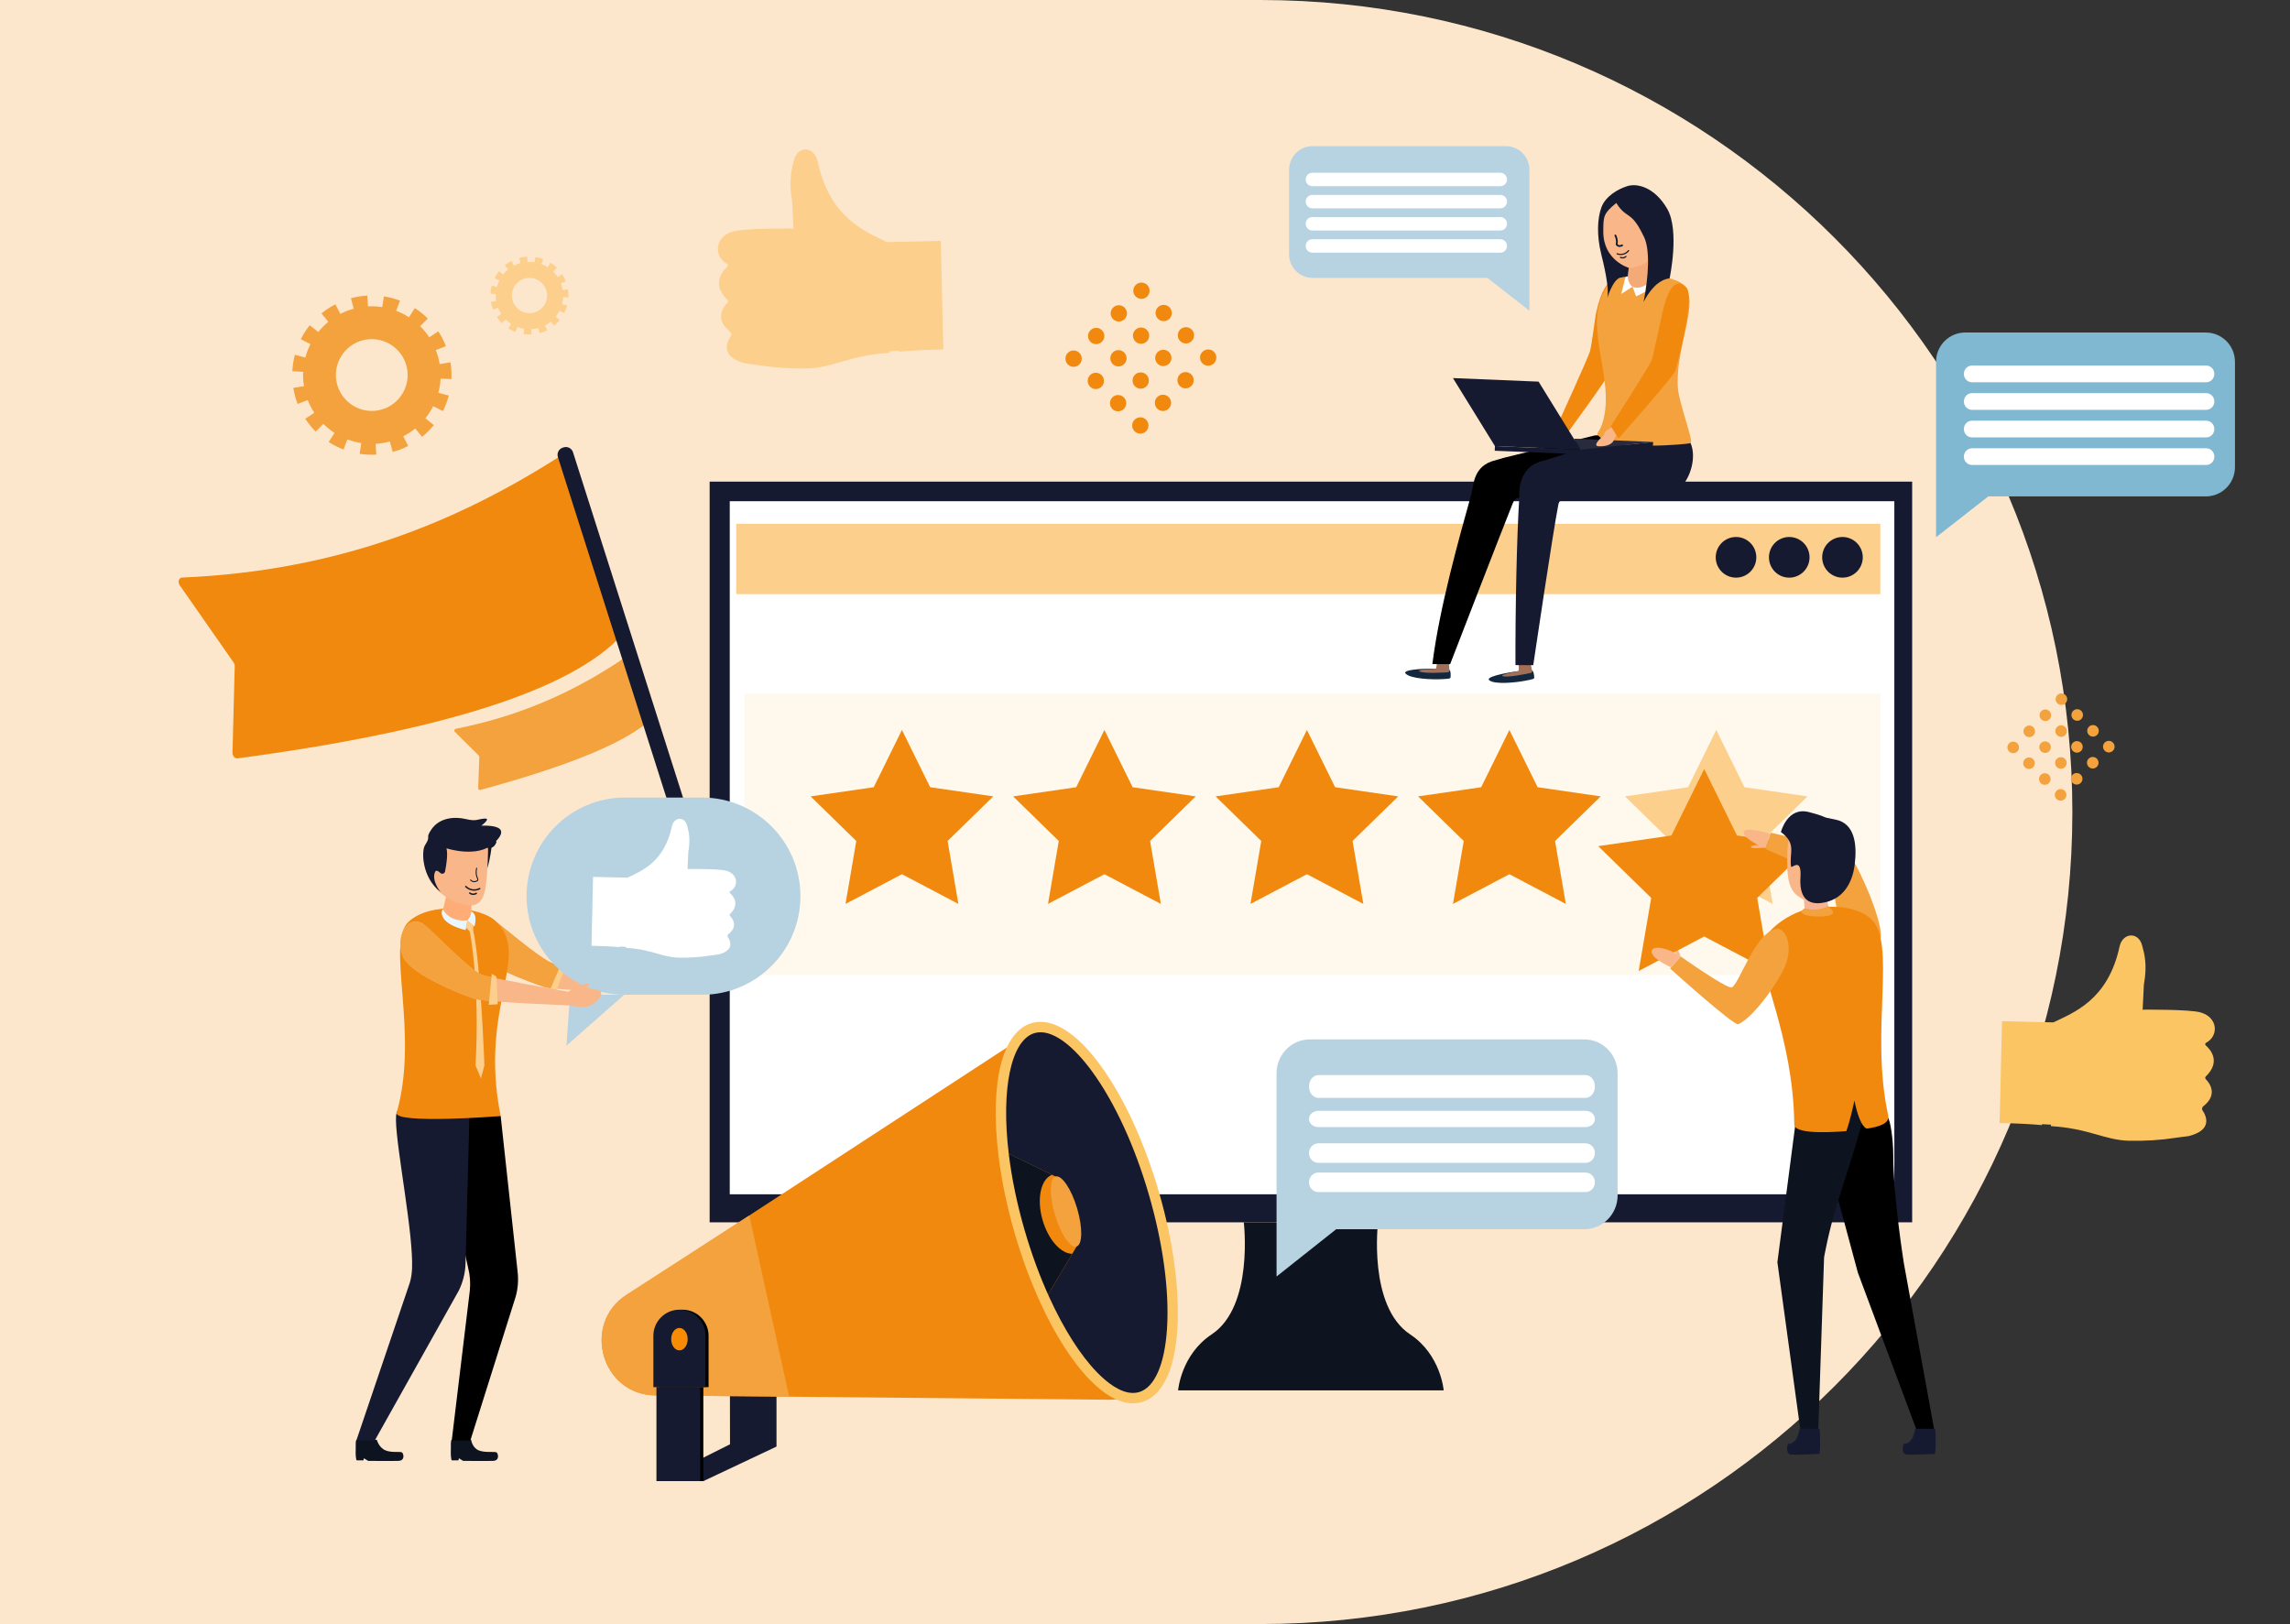 <svg width="705" height="500" viewBox="0 0 705 500" fill="none" xmlns="http://www.w3.org/2000/svg">
<rect x="0" y="0" width="705" height="500" fill="#333333" stroke="none"/>
<path d="M638 250C638 111.929 526.071 0 388 0H0V500H388C526.071 500 638 388.071 638 250V250Z" fill="#FDE7CC"/>
<g clip-path="url(#clip0_1453_430)">
<path d="M72.264 205.105L71.574 231.725C71.547 232.715 72.319 233.592 73.112 233.483C136.028 225.083 175.371 212.546 191.135 195.872C191.483 195.508 191.581 194.893 191.396 194.31L174.496 141.277C174.197 140.347 173.311 139.868 172.659 140.287C140.636 160.853 103.809 175.78 56.016 177.816C55.044 177.859 54.658 179.22 55.342 180.2L71.916 203.962C72.145 204.294 72.27 204.702 72.259 205.099L72.264 205.105Z" fill="#F1890F"/>
<path d="M147.564 233.026L147.211 242.677C147.2 243.037 147.543 243.298 147.901 243.2C176.153 235.519 193.83 228.088 200.933 220.913C201.09 220.756 201.134 220.527 201.052 220.331L193.548 202.448C193.417 202.133 193.021 202.029 192.727 202.225C178.321 212.013 161.769 220.119 140.315 224.381C139.881 224.468 139.707 224.991 140.011 225.29L147.412 232.634C147.516 232.737 147.57 232.873 147.564 233.02V233.026Z" fill="#F3A23D"/>
<path d="M173.505 137.737L173.251 137.818C172.036 138.206 171.366 139.508 171.753 140.725L229.688 322.578C230.075 323.795 231.375 324.467 232.59 324.078L232.844 323.997C234.059 323.609 234.729 322.307 234.342 321.09L176.407 139.237C176.02 138.02 174.72 137.348 173.505 137.737Z" fill="#161A30"/>
<path d="M588.678 148.284H218.469V376.32H588.678V148.284Z" fill="#161A30"/>
<path d="M583.189 154.31H224.664V367.687H583.189V154.31Z" fill="white"/>
<path d="M578.88 213.554H229.19V300.201H578.88V213.554Z" fill="#FFF9ED"/>
<path d="M528.37 224.724L537.059 242.362L556.481 245.187L542.428 258.916L545.743 278.296L528.37 269.145L510.997 278.296L514.312 258.916L500.254 245.187L519.681 242.362L528.37 224.724Z" fill="#FDCF8C"/>
<path d="M277.673 224.724L286.362 242.362L305.789 245.187L291.731 258.916L295.051 278.296L277.673 269.145L260.3 278.296L263.615 258.916L249.562 245.187L268.984 242.362L277.673 224.724Z" fill="#F1890F"/>
<path d="M340.008 224.724L348.697 242.362L368.124 245.187L354.066 258.916L357.386 278.296L340.008 269.145L322.635 278.296L325.955 258.916L311.897 245.187L331.324 242.362L340.008 224.724Z" fill="#F1890F"/>
<path d="M402.348 224.724L411.032 242.362L430.459 245.187L416.401 258.916L419.721 278.296L402.348 269.145L384.97 278.296L388.29 258.916L374.232 245.187L393.659 242.362L402.348 224.724Z" fill="#F1890F"/>
<path d="M464.682 224.724L473.372 242.362L492.793 245.187L478.74 258.916L482.055 278.296L464.682 269.145L447.31 278.296L450.624 258.916L436.566 245.187L455.993 242.362L464.682 224.724Z" fill="#F1890F"/>
<path d="M434.127 410.817C421.096 402.194 424.242 376.32 424.242 376.32H382.91C382.91 376.32 386.057 402.189 373.026 410.817C363.576 417.072 362.69 428.063 362.69 428.063H444.457C444.457 428.063 443.577 417.072 434.121 410.817H434.127Z" fill="#0D141F"/>
<path d="M578.88 161.261H226.658V182.922H578.88V161.261Z" fill="#FDCF8C"/>
<path d="M567.224 177.843C570.675 177.843 573.473 175.04 573.473 171.583C573.473 168.125 570.675 165.322 567.224 165.322C563.772 165.322 560.975 168.125 560.975 171.583C560.975 175.04 563.772 177.843 567.224 177.843Z" fill="#161A30"/>
<path d="M550.84 177.843C554.291 177.843 557.089 175.04 557.089 171.583C557.089 168.125 554.291 165.322 550.84 165.322C547.389 165.322 544.591 168.125 544.591 171.583C544.591 175.04 547.389 177.843 550.84 177.843Z" fill="#161A30"/>
<path d="M534.451 177.843C537.902 177.843 540.7 175.04 540.7 171.583C540.7 168.125 537.902 165.322 534.451 165.322C531 165.322 528.202 168.125 528.202 171.583C528.202 175.04 531 177.843 534.451 177.843Z" fill="#161A30"/>
<path d="M515.926 293.527C515.926 293.527 514.731 290.381 515.068 289.874C515.405 289.368 517.431 294.442 517.431 294.442L515.926 293.527Z" fill="#F8B689"/>
<path d="M524.659 236.749L534.744 257.223L557.301 260.505L540.977 276.439L544.83 298.944L524.659 288.317L504.487 298.944L508.34 276.439L492.021 260.505L514.573 257.223L524.659 236.749Z" fill="#F1890F"/>
<path d="M595.628 439.908L589.58 439.859C589.58 439.859 589.314 442.973 587.575 444.056C585.836 445.134 586.493 443.953 586.091 444.546C585.689 445.14 585.314 447.731 587.053 447.84C588.792 447.949 595.4 447.622 595.612 447.622C595.824 447.622 595.965 445.407 595.905 444.105C595.845 442.804 596.036 439.908 595.628 439.908Z" fill="#161A30"/>
<path d="M560.04 439.908L553.992 439.859C553.992 439.859 553.726 442.973 551.987 444.056C550.248 445.134 550.905 443.953 550.503 444.546C550.101 445.14 549.726 447.731 551.465 447.84C553.204 447.949 559.812 447.622 560.024 447.622C560.236 447.622 560.377 445.407 560.317 444.105C560.258 442.804 560.448 439.908 560.04 439.908Z" fill="#161A30"/>
<path d="M571.235 295.198C573.365 296.216 578.56 295.416 579.038 288.279C579.38 283.162 572.452 267.054 569.083 262.716C568.208 261.583 545.124 256.368 545.124 256.368L543.461 261.366C543.461 261.366 562.589 269.542 563.475 270.761C565.078 272.95 566.137 292.754 571.235 295.198Z" fill="#F3A23D"/>
<path d="M571.963 391.808L589.906 439.903H595.422L586.135 388.999C586.135 388.999 582.842 368.492 582.853 355.384C582.853 350.925 581.956 344.725 581.141 343.974C577.256 340.386 566.578 336.434 557.274 337.294L571.963 391.808Z" fill="black"/>
<path d="M547.188 388.601L554.215 439.903L559.785 439.914L561.562 387.11C561.562 387.11 562.882 379.467 565.463 371.051C568.523 361.089 574.951 342.559 574.071 339.445C572.631 334.355 562.181 345.264 552.835 345.264L547.188 388.601Z" fill="#0D141F"/>
<path d="M552.389 346.168C552.438 349.761 567.338 348.264 568.409 348.253C569.631 344.943 570.903 338.84 570.903 338.84C572.636 347.354 574.734 347.458 574.761 347.458C578.424 346.946 581.858 345.906 581.298 343.375C575.56 317.289 584.173 290.038 575.859 282.765C573.212 280.446 568.028 278.29 558.453 279.52C550.487 280.544 543.048 287.103 542.455 290.87C541.108 299.504 552.03 318.546 552.389 346.162V346.168Z" fill="#F1890F"/>
<path d="M547.167 285.96C549.52 285.77 552.275 290.958 549.509 297.555C547.526 302.286 540.124 312.972 535.168 315.345C533.881 315.961 514.155 298.181 514.155 298.181L517.421 294.469C517.421 294.469 531.826 304.665 533.169 303.974C535.581 302.738 540.548 286.499 547.167 285.96Z" fill="#F3A23D"/>
<path d="M555.095 273.984L555.693 280.93C555.693 280.93 558.899 282.487 563.241 280.854L562.018 274.888L555.095 273.99V273.984Z" fill="#F7B495"/>
<path d="M550.21 265.427C550.21 272.808 551.514 276.663 558.758 277.876C565.496 279.009 569.599 270.947 568.382 263.69C567.17 256.434 564.154 250.887 557.416 252.019C550.677 253.151 550.205 258.067 550.205 265.427H550.21Z" fill="#F8B689"/>
<path d="M548.27 256.156C548.27 256.156 550.237 248.29 556.883 250.015C563.529 251.747 559.769 251.355 564.974 252.313C571.104 253.445 571.745 260.114 570.985 266.221C570.229 272.28 567.067 277.196 560.768 277.996C556.356 278.557 553.905 276.183 554.291 270.119C554.709 263.625 551.53 267.544 551.406 266.804C550.721 262.694 553.286 259.852 548.27 256.156Z" fill="#161A30"/>
<path d="M562.85 278.949C562.85 278.949 559.818 280.827 555.579 279.624L554.492 280.489C554.492 280.489 554.264 282.291 560.345 282.166C566.426 282.041 563.703 279.858 563.703 279.858L562.85 278.954V278.949Z" fill="#F3A23D"/>
<path d="M514.47 297.817C514.47 297.817 508.308 295.122 508.476 292.923C508.645 290.723 513.715 291.905 517.431 294.447L514.47 297.817Z" fill="#F8B689"/>
<path d="M544.993 256.744C544.993 256.744 537.532 254.338 536.858 256.031C536.184 257.724 542.368 261.055 543.58 260.995L544.993 256.744Z" fill="#F8B689"/>
<path d="M542.771 260.092C542.771 260.092 538.885 260.092 539.054 260.767C539.222 261.442 543.444 260.936 543.444 260.936L542.771 260.092Z" fill="#F8B689"/>
<path d="M109.836 443.273H116.003C116.003 443.273 116.639 445.695 118.682 446.533C120.725 447.372 123.334 446.746 123.807 447.203C124.279 447.666 124.72 449.68 122.676 449.761C120.633 449.843 113.341 449.761 113.341 449.761L112.025 448.961L111.879 449.593H109.83C109.58 449.593 109.433 447.54 109.504 446.533C109.575 445.521 109.352 443.267 109.83 443.267L109.836 443.273Z" fill="#0D141F"/>
<path d="M139.115 443.273H145.043C145.043 443.273 145.353 445.695 147.375 446.533C149.396 447.372 152.461 446.746 152.934 447.203C153.401 447.666 153.836 449.68 151.814 449.761C149.793 449.843 142.582 449.761 142.582 449.761L141.283 448.961L141.136 449.593H139.115C138.865 449.593 138.723 447.54 138.794 446.533C138.865 445.521 138.642 443.267 139.115 443.267V443.273Z" fill="#0D141F"/>
<path d="M158.748 399.228L144.809 443.469L139.071 443.479L144.63 397.415C144.885 395.041 144.712 392.641 144.119 390.327L134.425 346.434C135.196 341.034 144.5 343.549 154.129 343.549L159.335 391.383C159.661 394.007 159.465 396.674 158.753 399.222L158.748 399.228Z" fill="black"/>
<path d="M115.395 443.474H109.71L126.159 394.932C127.029 392.058 126.937 389.059 126.779 386.059C126.062 372.406 120.785 346.478 122.117 342.569C123.877 337.403 134.914 343.059 144.505 343.947L143.315 389.053C143.228 391.944 142.516 394.78 141.228 397.371L115.389 443.469L115.395 443.474Z" fill="#161A30"/>
<path d="M151.091 282.536C146.51 279.602 141.826 284.491 144.098 290.675C146.271 296.581 164.416 302.787 167.372 303.827C170.616 304.964 196.754 305.781 196.754 305.781L195.504 301.061C195.504 301.061 173.181 297.632 170.198 296.586C166.176 295.182 153.422 284.028 151.091 282.531V282.536Z" fill="#F8B689"/>
<path d="M169.926 304.322C168.719 304.153 167.823 303.984 167.372 303.827C164.416 302.787 146.271 296.586 144.097 290.675C141.821 284.485 146.505 279.597 151.091 282.536C153.428 284.033 166.176 295.187 170.197 296.592C170.654 296.75 171.572 296.967 172.79 297.218L169.92 304.322H169.926Z" fill="#F3A23D"/>
<path d="M172.79 296.673L169.1 305.313L170.948 305.873L174.404 296.891L172.79 296.673Z" fill="#FDCF8C"/>
<path d="M125.763 283.81C118.666 290.495 129.148 317.958 122.122 342.569C121.1 346.146 154.156 343.691 154.129 343.549C147.244 309.444 164.176 293.816 152.238 283.298C147.668 279.275 132.441 277.523 125.768 283.81H125.763Z" fill="#F1890F"/>
<path d="M143.897 283.385L143.505 285.645L145.549 287.735L145.728 284.942L143.897 283.385Z" fill="#FDCF8C"/>
<path d="M144.619 286.782C144.619 286.782 147.814 302.389 146.396 328.024L148.059 332.02L149.129 328.024C149.129 328.024 147.994 296.298 145.641 286.336L144.619 286.777V286.782Z" fill="#FDCF8C"/>
<path d="M145.261 267.501L145.119 281.175C145.125 281.399 145.147 281.856 145.06 282.057C144.902 282.406 144.679 282.776 144.299 283.113C143.044 284.207 140.435 285.345 136.697 281.279C136.365 280.919 136.262 280.408 136.414 279.945L139.153 268.279L145.266 267.506L145.261 267.501Z" fill="#FDAD75"/>
<path d="M145.059 282.057C145.059 282.057 143.967 283.886 142.261 284.371C140.554 284.85 136.615 282.204 136.332 280.435C136.05 278.666 145.059 282.057 145.059 282.057Z" fill="#FDAD75"/>
<path d="M145.097 280.625C145.097 280.625 147.173 281.121 146.076 285.236L143.896 283.385C143.896 283.385 145.054 282.057 145.092 280.62L145.097 280.625Z" fill="#EBF7FE"/>
<path d="M143.897 283.385L143.342 286.341C143.342 286.341 136.066 284.893 135.979 280.968C135.974 280.604 136.213 279.76 136.387 280.059C138.702 284.137 143.897 283.385 143.897 283.385Z" fill="#EBF7FE"/>
<path d="M150.244 264.79C149.592 272.008 150.14 279.286 144.098 278.742C138.055 278.192 130.224 272.024 130.877 264.806C131.529 257.588 136.957 252.177 143 252.726C149.043 253.276 150.896 257.571 150.244 264.795V264.79Z" fill="#F8B689"/>
<path d="M146.211 271.571C145.283 271.707 144.745 271.023 144.737 271.013C144.685 270.944 144.697 270.848 144.765 270.795C144.828 270.741 144.927 270.747 144.979 270.816C145.004 270.846 145.612 271.6 146.652 271.119C146.82 271.042 146.924 270.968 146.95 270.897C146.996 270.796 146.921 270.622 146.824 270.386C146.601 269.838 146.226 268.921 146.592 267.266C146.612 267.18 146.694 267.127 146.775 267.145C146.856 267.162 146.909 267.244 146.888 267.33C146.547 268.887 146.882 269.71 147.105 270.258C147.226 270.555 147.32 270.783 147.23 271.01C147.165 271.167 147.025 271.294 146.767 271.414C146.573 271.505 146.385 271.554 146.214 271.579L146.211 271.571Z" fill="#0F1A2A"/>
<path d="M144.369 273.88C143.941 273.686 143.554 273.415 143.232 273.071C143.15 272.983 143.155 272.845 143.243 272.764C143.331 272.682 143.469 272.687 143.55 272.775C144.542 273.85 146.307 274.118 147.576 273.384C147.68 273.322 147.817 273.358 147.873 273.46C147.934 273.565 147.897 273.702 147.796 273.758C146.768 274.353 145.445 274.361 144.366 273.872L144.369 273.88Z" fill="#0F1A2A"/>
<path d="M144.872 275.36C144.73 275.295 144.594 275.214 144.473 275.115C144.379 275.041 144.366 274.901 144.441 274.807C144.515 274.713 144.65 274.697 144.749 274.774C144.918 274.908 145.116 275.004 145.334 275.058C145.748 275.156 146.179 275.076 146.519 274.847C146.62 274.778 146.754 274.806 146.823 274.908C146.892 275.009 146.863 275.143 146.762 275.212C146.326 275.513 145.765 275.611 145.236 275.486C145.115 275.457 144.994 275.415 144.878 275.362L144.872 275.36Z" fill="#0F1A2A"/>
<path d="M150.847 259.232C150.885 259.194 153.222 258.388 152.781 259.428C152.135 260.968 150.972 261.447 149.624 260.772C148.282 260.097 150.841 259.232 150.841 259.232H150.847Z" fill="#111729"/>
<path d="M151.347 260.674C151.347 260.674 150.977 264.24 150.053 267.283C150.053 267.283 150.325 262.095 150.249 260.848C150.173 259.602 151.341 260.674 151.341 260.674H151.347Z" fill="#111729"/>
<path d="M135.686 274.692C135.686 274.692 132.713 271.159 133.952 268.404C134.246 267.751 134.947 268.181 135.555 268.753C136.055 269.226 136.881 268.97 137.017 268.29C137.419 266.276 137.941 262.966 137.452 261.17C137.452 261.17 147.054 264.338 152.031 259.624C153.107 258.6 158.259 253.94 148.189 254.191C148.189 254.191 151.396 251.823 149.102 252.024C146.766 252.226 146.739 252.944 143.359 252.155C139.989 251.365 135.338 251.67 132.827 255.339C130.697 258.459 132.925 256.983 130.833 260.244C129.741 261.943 129.741 270.037 135.686 274.686V274.692Z" fill="#161A30"/>
<path d="M216.116 245.541H192.412C175.675 245.541 162.106 259.133 162.106 275.9C162.106 292.667 175.675 306.26 192.412 306.26H216.116C232.854 306.26 246.422 292.667 246.422 275.9C246.422 259.133 232.854 245.541 216.116 245.541Z" fill="#B7D3E2"/>
<path d="M175.48 306.26L174.393 321.932L192.168 306.26H175.48Z" fill="#B7D3E2"/>
<path d="M190.852 291.595C188.342 291.382 185.44 291.23 182.098 291.181L182.571 269.972L191.331 270.168L193.195 270.212C197.373 268.17 204.481 265.552 206.856 254.425C207.481 251.502 210.725 251.24 211.513 254.12C211.986 255.846 212.654 258.181 211.904 262.313L211.654 267.539C211.654 267.539 221.381 267.419 223.685 268.105C227.288 269.183 227.402 273.01 224.783 274.414C224.577 274.523 224.544 274.806 224.718 274.959C225.707 275.83 227.902 278.339 224.74 281.42C224.582 281.573 224.577 281.829 224.729 281.986C225.506 282.787 227.337 285.176 224.223 287.637C223.957 287.849 223.892 288.225 224.082 288.508C224.865 289.667 226.201 292.574 221.24 293.843C221.12 293.87 219.148 294.099 218.3 294.235C215.578 294.676 212.116 294.904 208.932 294.834C203.807 294.719 200.666 292.291 192.722 291.812V291.513C192.129 291.475 191.505 291.442 190.869 291.415V291.6L190.852 291.595Z" fill="white"/>
<path d="M173.952 305.16C173.952 305.16 175.691 305.645 178.039 305.03C180.386 304.414 183.218 304.545 183.919 304.698C186.619 305.28 184.185 308.617 181.647 309.613C179.109 310.609 176.36 309.581 174.871 309.515C173.382 309.45 172.583 305.732 173.952 305.16Z" fill="#F8B689"/>
<path d="M130.219 284.425C125.638 281.491 121.655 288.018 123.932 294.208C126.105 300.114 142.755 306.374 145.712 307.414C148.956 308.552 174.876 309.515 174.876 309.515L173.958 305.16C173.958 305.16 151.532 301.219 148.543 300.179C144.522 298.775 132.561 285.928 130.224 284.431L130.219 284.425Z" fill="#F8B689"/>
<path d="M151.602 300.903C150.146 300.609 149.054 300.359 148.537 300.179C144.516 298.775 132.556 285.928 130.219 284.431C125.638 281.496 121.655 288.023 123.932 294.213C126.105 300.119 142.755 306.38 145.712 307.419C146.44 307.675 148.315 307.953 150.787 308.225L151.602 300.909V300.903Z" fill="#F3A23D"/>
<path d="M151.406 299.815L150.472 309.352L153.238 309.183L152.825 300.675L151.406 299.815Z" fill="#FDCF8C"/>
<path d="M174.871 305.307C174.871 305.307 180.707 302.232 181.213 302.912C181.718 303.587 177.327 305.96 177.327 305.96L174.871 305.313V305.307Z" fill="#F8B689"/>
<path d="M499.129 86.868C499.129 86.868 494.466 82.523 491.44 96.024C490.945 98.24 490.277 104.805 489.5 108.131C489.168 109.557 479.887 129.955 479.887 129.955L482.229 133.776C482.229 133.776 494.934 116.405 495.928 114.157C497.656 110.227 502.433 89.355 499.134 86.868H499.129Z" fill="#F1890F"/>
<path d="M471.67 206.411C471.67 206.411 472.176 206.439 472.339 208.551C472.377 209.052 471.844 209.133 469.372 209.612C466.899 210.091 460.128 210.853 458.46 209.416C457.384 208.485 462.367 207.288 467.633 206.586L471.665 206.411H471.67Z" fill="#13273E"/>
<path d="M471.268 204.604L471.692 206.515C471.763 206.82 471.567 207.125 471.258 207.19C469.562 207.549 464.476 208.567 462.829 208.224C460.846 207.816 467.079 206.7 467.41 206.624C467.736 206.542 467.508 204.506 467.508 204.506L471.268 204.604Z" fill="#A26F58"/>
<path d="M446.217 206.27C446.217 206.27 446.712 206.368 446.576 208.486C446.543 208.986 446.005 208.986 443.484 209.112C440.968 209.231 434.159 209.014 432.713 207.353C431.779 206.281 436.881 205.807 442.196 205.867L446.212 206.27H446.217Z" fill="#13273E"/>
<path d="M446.076 204.419L446.223 206.373C446.244 206.689 446.011 206.961 445.695 206.983C443.967 207.097 438.783 207.375 437.207 206.803C435.305 206.112 441.631 205.905 441.968 205.872C442.305 205.84 442.364 203.788 442.364 203.788L446.07 204.419H446.076Z" fill="#A26F58"/>
<path d="M452.945 152.214C449.277 165.404 443.152 186.999 440.968 204.457L446.44 204.468C446.44 204.468 462.443 163.069 465.698 154.996C466.046 154.13 466.568 153.346 467.497 153.265C472.143 152.862 487.864 152.072 498.232 152.072C505.53 152.072 520.273 138.523 516.665 133.259C516.203 132.589 492.961 134.059 490.978 134.059L463.014 140.935L460.476 141.675C453.444 143.313 453.732 149.329 452.934 152.208L452.945 152.214Z" fill="black"/>
<path d="M467.747 152.932C466.948 164.985 466.481 187.968 466.551 204.773L472.024 204.784C472.024 204.784 478.137 163.439 479.762 155.311C479.947 154.391 480.631 153.662 481.56 153.58C486.207 153.177 501.976 152.388 512.345 152.388C521.376 152.388 525.441 133.101 515.116 133.101L501.417 133.558L477.132 141.256L474.594 141.996C466.834 144.043 467.742 152.932 467.742 152.932H467.747Z" fill="#161A30"/>
<path d="M518.36 87.771C514.241 83.765 497.966 84.01 495.553 87.058C486.516 98.474 496.309 113.732 494.01 127.38C493.054 133.057 491.19 133.085 491.967 134.016C496.14 139.035 519.936 136.716 520.469 136.433C521.507 135.894 516.855 124.124 516.545 119.356C515.714 106.623 523.571 92.834 518.36 87.771Z" fill="#F3A23D"/>
<path d="M504.825 123.346C504.825 123.629 504.683 123.852 504.504 123.852C504.324 123.852 504.183 123.623 504.183 123.346C504.183 123.068 504.324 122.84 504.504 122.84C504.683 122.84 504.825 123.068 504.825 123.346Z" fill="#D1D1D1"/>
<path d="M501.965 78.076L501.025 85.795C500.949 86.427 501.145 87.069 501.585 87.526C502.579 88.566 504.737 89.747 508.274 86.541C508.584 86.258 508.715 85.822 508.617 85.414L507.166 79.219L501.965 78.076Z" fill="#F4AA77"/>
<path d="M493.217 72.077C494.325 78.68 497.26 83.275 502.786 82.344C508.313 81.413 513.54 75.567 512.432 68.963C511.323 62.36 506.748 57.504 501.216 58.435C495.689 59.366 492.103 65.474 493.211 72.077H493.217Z" fill="#F8B689"/>
<path d="M499.085 75.947C498.202 76.2 497.643 75.7 497.453 75.356C497.417 75.298 497.413 75.225 497.43 75.158C497.754 73.913 497.071 72.622 497.064 72.609C496.992 72.481 497.04 72.314 497.17 72.246C497.299 72.175 497.465 72.223 497.533 72.354C497.566 72.409 498.287 73.763 497.975 75.179C498.111 75.348 498.509 75.694 499.274 75.294C499.409 75.224 499.568 75.278 499.635 75.409C499.703 75.54 499.653 75.702 499.522 75.77C499.366 75.853 499.216 75.908 499.081 75.95L499.085 75.947Z" fill="#0F1A2A"/>
<path d="M500.655 78.044C499.8 78.561 498.695 78.683 497.771 78.29C497.677 78.249 497.636 78.142 497.677 78.048C497.717 77.955 497.824 77.913 497.917 77.954C499.051 78.439 500.505 78.043 501.229 77.044C501.289 76.962 501.401 76.94 501.486 77.004C501.567 77.063 501.59 77.176 501.526 77.26C501.294 77.578 500.993 77.846 500.653 78.051L500.655 78.044Z" fill="#0F1A2A"/>
<path d="M500.381 79.334C500.289 79.39 500.192 79.437 500.094 79.473C499.658 79.633 499.181 79.6 498.788 79.396C498.696 79.348 498.663 79.236 498.706 79.147C498.754 79.055 498.866 79.022 498.955 79.066C499.262 79.224 499.631 79.248 499.969 79.124C500.144 79.064 500.305 78.961 500.431 78.828C500.502 78.757 500.616 78.756 500.692 78.825C500.764 78.897 500.767 79.015 500.695 79.087C500.604 79.182 500.499 79.263 500.385 79.331L500.381 79.334Z" fill="#0F1A2A"/>
<path d="M460.227 137.336L486.598 138.436L473.67 117.494L447.304 116.4L460.227 137.336Z" fill="#161A30"/>
<path d="M460.226 137.336L460.172 138.768L486.538 139.862L508.856 137.674L508.927 136.073L486.598 138.436L460.226 137.336Z" fill="#161A30"/>
<path d="M508.927 136.073L484.511 135.055L486.598 138.436L508.927 136.073Z" fill="#272B3D"/>
<path d="M496.559 131.315C496.559 131.315 494.439 132.415 494.119 133.09C493.798 133.76 493.581 134.163 493.581 134.163C493.581 134.163 489.804 137.342 492.222 137.402C494.64 137.461 495.961 136.792 496.559 135.997C497.156 135.202 497.341 133.76 498.216 133.379C499.096 132.998 496.559 131.315 496.559 131.315Z" fill="#F8B689"/>
<path d="M519.252 88.626C519.252 88.626 514.872 82.583 511.839 96.084C511.345 98.294 509.416 107.232 508.639 110.559C508.302 111.996 495.917 131.19 495.917 131.19L498.26 135.012C498.26 135.012 515.334 115.725 515.774 114.173C517.464 108.25 521.523 91.489 519.246 88.626H519.252Z" fill="#F1890F"/>
<path d="M501.118 85.06C501.118 85.06 501.161 87.379 502.585 88.272L499.129 90.493C499.129 90.493 500.047 86.77 500.265 85.839C500.482 84.908 501.123 85.06 501.123 85.06H501.118Z" fill="white"/>
<path d="M509.796 85.294C509.796 85.294 505.623 89.796 502.585 88.278L503.699 91.233C503.699 91.233 509.964 88.435 510.66 86.704C511.356 84.973 509.801 85.294 509.801 85.294H509.796Z" fill="white"/>
<path d="M497.596 62.485C497.596 62.485 498.694 64.429 500.265 65.561C502.395 67.102 503.52 67.515 506.133 72.964C507.976 76.797 507.601 84.772 505.998 92.965C505.998 92.965 509.133 86.204 514.007 85.692C514.007 85.692 517.165 70.983 513.263 64.276C509.356 57.57 504.014 56.361 501.015 57.292C498.015 58.223 494.255 60.46 493.021 63.813C491.787 67.167 491.467 72.365 493.021 78.528C494.526 84.505 495.412 89.796 494.765 91.941C494.765 91.941 496.488 86.002 498.868 85.479C499.569 85.327 501.123 85.066 501.123 85.066L501.438 82.464C501.438 82.464 493.592 80.183 493.592 71.359C493.592 66.617 493.592 65.768 497.596 62.485Z" fill="#161A30"/>
<path d="M404.087 45H463.617C467.606 45 470.845 48.239 470.845 52.24V95.67L457.912 85.567H404.087C400.098 85.567 396.859 82.328 396.859 78.326V52.24C396.859 48.245 400.093 45 404.087 45Z" fill="#B7D3E2"/>
<path d="M404.032 57.319L461.884 57.319C463.024 57.319 463.949 56.393 463.949 55.251C463.949 54.108 463.024 53.182 461.884 53.182L404.032 53.182C402.892 53.182 401.967 54.108 401.967 55.251C401.967 56.393 402.892 57.319 404.032 57.319Z" fill="white"/>
<path d="M404.032 64.14L461.884 64.14C463.024 64.14 463.949 63.214 463.949 62.072C463.949 60.929 463.024 60.003 461.884 60.003L404.032 60.003C402.892 60.003 401.967 60.929 401.967 62.072C401.967 63.214 402.892 64.14 404.032 64.14Z" fill="white"/>
<path d="M404.032 70.966L461.884 70.966C463.024 70.966 463.949 70.04 463.949 68.898C463.949 67.755 463.024 66.829 461.884 66.829H404.032C402.892 66.829 401.967 67.755 401.967 68.898C401.967 70.04 402.892 70.966 404.032 70.966Z" fill="white"/>
<path d="M404.032 77.793L461.884 77.793C463.024 77.793 463.949 76.867 463.949 75.724C463.949 74.582 463.024 73.656 461.884 73.656H404.032C402.892 73.656 401.967 74.582 401.967 75.724C401.967 76.867 402.892 77.793 404.032 77.793Z" fill="white"/>
<path d="M679.068 102.371H605.023C600.062 102.371 596.035 106.4 596.035 111.375V165.398L612.12 152.834H679.068C684.03 152.834 688.056 148.806 688.056 143.831V111.381C688.056 106.41 684.035 102.377 679.068 102.377V102.371Z" fill="#81B8D1"/>
<path d="M487.744 320H403.256C397.595 320 393 324.666 393 330.429V393L411.354 378.448H487.744C493.405 378.448 498 373.782 498 368.019V330.435C498 324.678 493.412 320.006 487.744 320.006V320Z" fill="#B7D3E2"/>
<path d="M679.183 112.546H607.126C605.737 112.546 604.61 113.674 604.61 115.066V115.169C604.61 116.561 605.737 117.69 607.126 117.69H679.183C680.572 117.69 681.699 116.561 681.699 115.169V115.066C681.699 113.674 680.572 112.546 679.183 112.546Z" fill="white"/>
<path d="M488.128 331H405.872C404.286 331 403 332.536 403 334.43V334.57C403 336.464 404.286 338 405.872 338H488.128C489.714 338 491 336.464 491 334.57V334.43C491 332.536 489.714 331 488.128 331Z" fill="white"/>
<path d="M679.183 121.032H607.126C605.737 121.032 604.61 122.161 604.61 123.553V123.656C604.61 125.048 605.737 126.177 607.126 126.177H679.183C680.572 126.177 681.699 125.048 681.699 123.656V123.553C681.699 122.161 680.572 121.032 679.183 121.032Z" fill="white"/>
<path d="M488.128 342H405.872C404.286 342 403 343.097 403 344.45V344.55C403 345.903 404.286 347 405.872 347H488.128C489.714 347 491 345.903 491 344.55V344.45C491 343.097 489.714 342 488.128 342Z" fill="white"/>
<path d="M679.183 129.519H607.126C605.737 129.519 604.61 130.647 604.61 132.039V132.143C604.61 133.535 605.737 134.663 607.126 134.663H679.183C680.572 134.663 681.699 133.535 681.699 132.143V132.039C681.699 130.647 680.572 129.519 679.183 129.519Z" fill="white"/>
<path d="M488.128 352H405.872C404.286 352 403 353.316 403 354.94V355.06C403 356.684 404.286 358 405.872 358H488.128C489.714 358 491 356.684 491 355.06V354.94C491 353.316 489.714 352 488.128 352Z" fill="white"/>
<path d="M679.183 138.006H607.126C605.737 138.006 604.61 139.134 604.61 140.526V140.63C604.61 142.022 605.737 143.15 607.126 143.15H679.183C680.572 143.15 681.699 142.022 681.699 140.63V140.526C681.699 139.134 680.572 138.006 679.183 138.006Z" fill="white"/>
<path d="M488.128 361H405.872C404.286 361 403 362.316 403 363.94V364.06C403 365.684 404.286 367 405.872 367H488.128C489.714 367 491 365.684 491 364.06V363.94C491 362.316 489.714 361 488.128 361Z" fill="white"/>
<path d="M351.401 92.019C352.786 92.019 353.909 90.896 353.909 89.51C353.909 88.124 352.786 87 351.401 87C350.016 87 348.894 88.124 348.894 89.51C348.894 90.896 350.016 92.019 351.401 92.019Z" fill="#F1890F"/>
<path d="M358.252 98.875C359.637 98.875 360.759 97.752 360.759 96.365C360.759 94.98 359.637 93.856 358.252 93.856C356.867 93.856 355.744 94.98 355.744 96.365C355.744 97.752 356.867 98.875 358.252 98.875Z" fill="#F1890F"/>
<path d="M365.102 105.745C366.487 105.745 367.609 104.621 367.609 103.235C367.609 101.849 366.487 100.726 365.102 100.726C363.717 100.726 362.594 101.849 362.594 103.235C362.594 104.621 363.717 105.745 365.102 105.745Z" fill="#F1890F"/>
<path d="M371.952 112.601C373.337 112.601 374.459 111.477 374.459 110.091C374.459 108.705 373.337 107.582 371.952 107.582C370.567 107.582 369.444 108.705 369.444 110.091C369.444 111.477 370.567 112.601 371.952 112.601Z" fill="#F1890F"/>
<path d="M344.439 98.987C345.824 98.987 346.947 97.864 346.947 96.478C346.947 95.092 345.824 93.968 344.439 93.968C343.054 93.968 341.932 95.092 341.932 96.478C341.932 97.864 343.054 98.987 344.439 98.987Z" fill="#F1890F"/>
<path d="M351.289 105.843C352.674 105.843 353.797 104.72 353.797 103.334C353.797 101.948 352.674 100.824 351.289 100.824C349.904 100.824 348.782 101.948 348.782 103.334C348.782 104.72 349.904 105.843 351.289 105.843Z" fill="#F1890F"/>
<path d="M358.139 112.699C359.524 112.699 360.647 111.575 360.647 110.189C360.647 108.803 359.524 107.68 358.139 107.68C356.755 107.68 355.632 108.803 355.632 110.189C355.632 111.575 356.755 112.699 358.139 112.699Z" fill="#F1890F"/>
<path d="M364.989 119.569C366.374 119.569 367.497 118.445 367.497 117.059C367.497 115.673 366.374 114.55 364.989 114.55C363.605 114.55 362.482 115.673 362.482 117.059C362.482 118.445 363.605 119.569 364.989 119.569Z" fill="#F1890F"/>
<path d="M337.477 105.955C338.862 105.955 339.984 104.832 339.984 103.446C339.984 102.06 338.862 100.936 337.477 100.936C336.092 100.936 334.969 102.06 334.969 103.446C334.969 104.832 336.092 105.955 337.477 105.955Z" fill="#F1890F"/>
<path d="M344.327 112.811C345.712 112.811 346.834 111.688 346.834 110.302C346.834 108.916 345.712 107.792 344.327 107.792C342.942 107.792 341.819 108.916 341.819 110.302C341.819 111.688 342.942 112.811 344.327 112.811Z" fill="#F1890F"/>
<path d="M351.177 119.667C352.562 119.667 353.684 118.544 353.684 117.158C353.684 115.772 352.562 114.648 351.177 114.648C349.792 114.648 348.669 115.772 348.669 117.158C348.669 118.544 349.792 119.667 351.177 119.667Z" fill="#F1890F"/>
<path d="M358.027 126.537C359.412 126.537 360.535 125.413 360.535 124.027C360.535 122.641 359.412 121.518 358.027 121.518C356.642 121.518 355.52 122.641 355.52 124.027C355.52 125.413 356.642 126.537 358.027 126.537Z" fill="#F1890F"/>
<path d="M332.294 112.194C331.313 113.176 329.716 113.176 328.735 112.194C327.755 111.213 327.755 109.615 328.735 108.633C329.716 107.652 331.313 107.652 332.294 108.633C333.274 109.615 333.274 111.213 332.294 112.194Z" fill="#F1890F"/>
<path d="M337.365 119.779C338.75 119.779 339.872 118.656 339.872 117.27C339.872 115.884 338.75 114.76 337.365 114.76C335.98 114.76 334.857 115.884 334.857 117.27C334.857 118.656 335.98 119.779 337.365 119.779Z" fill="#F1890F"/>
<path d="M344.215 126.635C345.6 126.635 346.723 125.512 346.723 124.126C346.723 122.74 345.6 121.616 344.215 121.616C342.83 121.616 341.708 122.74 341.708 124.126C341.708 125.512 342.83 126.635 344.215 126.635Z" fill="#F1890F"/>
<path d="M351.065 133.505C352.45 133.505 353.573 132.382 353.573 130.996C353.573 129.61 352.45 128.486 351.065 128.486C349.68 128.486 348.558 129.61 348.558 130.996C348.558 132.382 349.68 133.505 351.065 133.505Z" fill="#F1890F"/>
<path d="M634.622 217.038C635.606 217.038 636.403 216.24 636.403 215.255C636.403 214.271 635.606 213.473 634.622 213.473C633.638 213.473 632.841 214.271 632.841 215.255C632.841 216.24 633.638 217.038 634.622 217.038Z" fill="#F3A23D"/>
<path d="M639.488 221.908C640.471 221.908 641.269 221.109 641.269 220.125C641.269 219.14 640.471 218.342 639.488 218.342C638.504 218.342 637.707 219.14 637.707 220.125C637.707 221.109 638.504 221.908 639.488 221.908Z" fill="#F3A23D"/>
<path d="M644.353 226.787C645.337 226.787 646.134 225.989 646.134 225.005C646.134 224.02 645.337 223.222 644.353 223.222C643.37 223.222 642.572 224.02 642.572 225.005C642.572 225.989 643.37 226.787 644.353 226.787Z" fill="#F3A23D"/>
<path d="M649.219 231.657C650.203 231.657 651 230.859 651 229.874C651 228.89 650.203 228.092 649.219 228.092C648.235 228.092 647.438 228.89 647.438 229.874C647.438 230.859 648.235 231.657 649.219 231.657Z" fill="#F3A23D"/>
<path d="M629.677 221.987C630.66 221.987 631.458 221.189 631.458 220.205C631.458 219.22 630.66 218.422 629.677 218.422C628.693 218.422 627.896 219.22 627.896 220.205C627.896 221.189 628.693 221.987 629.677 221.987Z" fill="#F3A23D"/>
<path d="M634.542 226.857C635.526 226.857 636.323 226.059 636.323 225.074C636.323 224.09 635.526 223.292 634.542 223.292C633.559 223.292 632.761 224.09 632.761 225.074C632.761 226.059 633.559 226.857 634.542 226.857Z" fill="#F3A23D"/>
<path d="M639.408 231.727C640.392 231.727 641.189 230.929 641.189 229.944C641.189 228.96 640.392 228.161 639.408 228.161C638.424 228.161 637.627 228.96 637.627 229.944C637.627 230.929 638.424 231.727 639.408 231.727Z" fill="#F3A23D"/>
<path d="M644.274 236.606C645.257 236.606 646.055 235.808 646.055 234.824C646.055 233.839 645.257 233.041 644.274 233.041C643.29 233.041 642.493 233.839 642.493 234.824C642.493 235.808 643.29 236.606 644.274 236.606Z" fill="#F3A23D"/>
<path d="M624.731 226.937C625.715 226.937 626.512 226.139 626.512 225.154C626.512 224.17 625.715 223.372 624.731 223.372C623.748 223.372 622.95 224.17 622.95 225.154C622.95 226.139 623.748 226.937 624.731 226.937Z" fill="#F3A23D"/>
<path d="M629.597 231.806C630.581 231.806 631.378 231.008 631.378 230.024C631.378 229.039 630.581 228.241 629.597 228.241C628.613 228.241 627.816 229.039 627.816 230.024C627.816 231.008 628.613 231.806 629.597 231.806Z" fill="#F3A23D"/>
<path d="M634.463 236.676C635.446 236.676 636.244 235.878 636.244 234.893C636.244 233.909 635.446 233.111 634.463 233.111C633.479 233.111 632.682 233.909 632.682 234.893C632.682 235.878 633.479 236.676 634.463 236.676Z" fill="#F3A23D"/>
<path d="M639.328 241.556C640.312 241.556 641.11 240.758 641.11 239.773C641.11 238.789 640.312 237.991 639.328 237.991C638.345 237.991 637.547 238.789 637.547 239.773C637.547 240.758 638.345 241.556 639.328 241.556Z" fill="#F3A23D"/>
<path d="M621.05 231.368C620.353 232.065 619.219 232.065 618.522 231.368C617.826 230.671 617.826 229.536 618.522 228.839C619.219 228.142 620.353 228.142 621.05 228.839C621.746 229.536 621.746 230.671 621.05 231.368Z" fill="#F3A23D"/>
<path d="M624.652 236.756C625.635 236.756 626.433 235.958 626.433 234.973C626.433 233.989 625.635 233.191 624.652 233.191C623.668 233.191 622.871 233.989 622.871 234.973C622.871 235.958 623.668 236.756 624.652 236.756Z" fill="#F3A23D"/>
<path d="M629.517 241.626C630.501 241.626 631.298 240.828 631.298 239.843C631.298 238.859 630.501 238.06 629.517 238.06C628.534 238.06 627.736 238.859 627.736 239.843C627.736 240.828 628.534 241.626 629.517 241.626Z" fill="#F3A23D"/>
<path d="M634.383 246.505C635.367 246.505 636.164 245.707 636.164 244.723C636.164 243.738 635.367 242.94 634.383 242.94C633.399 242.94 632.602 243.738 632.602 244.723C632.602 245.707 633.399 246.505 634.383 246.505Z" fill="#F3A23D"/>
<path d="M202.09 456L224.74 444.661L224.702 417.175L239.053 418.836V445.363L216.529 456H202.09Z" fill="#161A30"/>
<path d="M335.063 331.867L357.674 409.532C360.809 420.3 352.686 431.041 341.491 430.932L221.343 429.794L201.802 429.609C185.277 429.451 179.006 407.91 192.852 398.874L207.78 389.14L309.935 322.531C319.32 316.418 331.933 321.099 335.063 331.862V331.867Z" fill="#F1890F"/>
<path d="M242.949 430.001L201.797 429.609C185.271 429.451 178.93 407.671 192.781 398.634L230.684 374.208L242.954 430.001H242.949Z" fill="#F3A23D"/>
<path d="M355.213 367.295C364.347 398.667 362.516 426.794 351.121 430.126C342.464 432.657 330.781 420.142 321.662 400.224C318.777 393.925 316.147 386.887 313.957 379.347C311.539 371.051 309.892 362.978 308.99 355.536C306.463 334.834 309.675 318.971 318.054 316.521C329.45 313.19 346.089 335.923 355.218 367.295H355.213Z" fill="#161A30"/>
<path d="M325.173 362.33L331.422 383.8L321.657 400.229C318.771 393.931 316.141 386.892 313.951 379.353C311.533 371.056 309.886 362.983 308.984 355.542L309.022 354.448L325.178 362.33H325.173Z" fill="#F1890F"/>
<path d="M330.107 386.016L321.662 400.224C318.777 393.925 316.146 386.887 313.957 379.347C311.538 371.051 309.892 362.978 308.99 355.536L309.028 354.442L323.879 361.688C320.385 363.027 319.092 369.173 320.988 375.689C322.743 381.721 326.645 386.016 330.118 386.016H330.107Z" fill="#0D141F"/>
<path d="M348.827 432.053C344.697 432.053 340.122 429.56 335.416 424.71C330.08 419.211 324.819 410.975 320.206 400.893C317.206 394.35 314.587 387.251 312.419 379.799C310.028 371.595 308.343 363.495 307.398 355.732C304.653 333.239 308.566 317.626 317.597 314.986C323.803 313.173 331.319 317.779 338.763 327.953C345.893 337.692 352.278 351.503 356.745 366.848C361.212 382.194 363.244 397.284 362.456 409.331C361.635 421.917 357.766 429.848 351.566 431.661C350.68 431.922 349.762 432.048 348.827 432.048V432.053ZM320.331 317.806C319.695 317.806 319.081 317.893 318.494 318.062C311.294 320.169 308.104 335.15 310.571 355.346C311.495 362.94 313.147 370.866 315.489 378.906C317.614 386.206 320.179 393.158 323.113 399.56C327.58 409.315 332.628 417.241 337.709 422.478C340.66 425.515 344.806 428.852 348.8 428.852C349.43 428.852 350.055 428.771 350.675 428.591C355.424 427.203 358.56 420.11 359.272 409.124C360.032 397.437 358.049 382.744 353.68 367.747C349.316 352.749 343.105 339.292 336.193 329.847C330.498 322.068 324.841 317.806 320.331 317.806Z" fill="#FCC563"/>
<path d="M210.117 403.218C214.545 403.218 218.143 406.822 218.143 411.258V427.061H202.09V411.258C202.09 406.822 205.688 403.218 210.117 403.218Z" fill="black"/>
<path d="M216.529 427.061H203.063V456H216.529V427.061Z" fill="black"/>
<path d="M209.171 403.218C213.599 403.218 217.197 406.822 217.197 411.258V427.061H201.145V411.258C201.145 406.822 204.742 403.218 209.171 403.218Z" fill="#161A30"/>
<path d="M215.556 427.061H202.09V456H215.556V427.061Z" fill="#161A30"/>
<path d="M209.171 415.749C210.573 415.749 211.709 414.202 211.709 412.292C211.709 410.383 210.573 408.836 209.171 408.836C207.769 408.836 206.633 410.383 206.633 412.292C206.633 414.202 207.769 415.749 209.171 415.749Z" fill="#F78B03"/>
<path d="M331.401 383.782C333.282 383.219 333.367 377.936 331.592 371.981C329.817 366.027 326.853 361.656 324.972 362.219C323.091 362.781 323.006 368.065 324.781 374.019C326.557 379.974 329.521 384.345 331.401 383.782Z" fill="#F3A23D"/>
<path d="M628.631 346.385C624.894 346.06 620.573 345.832 615.599 345.756L616.342 314.398L629.381 314.702L632.153 314.764C638.378 311.75 648.965 307.899 652.521 291.446C653.459 287.125 658.287 286.745 659.454 291.003C660.156 293.561 661.143 297.011 660.017 303.122L659.635 310.851C659.635 310.851 674.112 310.692 677.544 311.715C682.907 313.319 683.067 318.974 679.163 321.048C678.857 321.214 678.802 321.622 679.065 321.85C680.531 323.136 683.796 326.855 679.079 331.411C678.843 331.639 678.836 332.012 679.065 332.247C680.226 333.429 682.935 336.976 678.301 340.598C677.905 340.909 677.808 341.469 678.086 341.884C679.246 343.606 681.233 347.899 673.841 349.765C673.668 349.807 670.729 350.139 669.465 350.339C665.415 350.982 660.253 351.321 655.516 351.21C647.888 351.03 643.219 347.429 631.389 346.703L631.403 346.253C630.507 346.198 629.583 346.15 628.631 346.101V346.378V346.385Z" fill="#FCC563"/>
<path d="M276.759 108.262C280.677 107.922 285.202 107.676 290.417 107.591L289.634 74.146L275.975 74.477L273.074 74.543C266.553 71.329 255.469 67.228 251.728 49.678C250.748 45.066 245.692 44.66 244.47 49.206C243.733 51.928 242.697 55.613 243.882 62.125L244.283 70.366C244.283 70.366 229.113 70.195 225.521 71.292C219.905 73.002 219.737 79.032 223.823 81.243C224.141 81.413 224.196 81.858 223.926 82.103C222.387 83.474 218.972 87.443 223.907 92.3C224.159 92.546 224.168 92.943 223.926 93.198C222.713 94.465 219.868 98.235 224.728 102.11C225.148 102.441 225.251 103.036 224.952 103.48C223.739 105.314 221.65 109.897 229.393 111.882C229.58 111.929 232.658 112.279 233.983 112.496C238.228 113.186 243.63 113.545 248.593 113.422C256.579 113.233 261.477 109.387 273.867 108.621V108.149C274.791 108.092 275.761 108.036 276.759 107.988V108.281V108.262Z" fill="#FDCF8C"/>
<path d="M135.346 112.043C135.097 110.548 134.701 109.125 134.173 107.776L137.281 106.574C136.665 104.975 135.874 103.45 134.936 102.013L132.15 103.846C131.329 102.6 130.391 101.456 129.35 100.429L131.695 98.054C130.479 96.851 129.144 95.781 127.708 94.857L125.904 97.672C124.658 96.88 123.339 96.206 121.961 95.678L123.148 92.554C121.55 91.953 119.879 91.513 118.193 91.249L117.68 94.549C116.243 94.329 114.762 94.241 113.267 94.329L113.076 91C111.376 91.103 109.66 91.381 108.033 91.821L108.898 95.033C107.446 95.429 106.068 95.971 104.778 96.646L103.253 93.684C101.729 94.461 100.292 95.414 98.972 96.499L101.084 99.08C99.94 100.019 98.885 101.074 97.975 102.218L95.366 100.121C94.296 101.456 93.357 102.908 92.595 104.433L95.571 105.943C94.911 107.263 94.384 108.641 94.002 110.078L90.777 109.228C90.337 110.885 90.073 112.586 90 114.302L93.328 114.463C93.255 115.9 93.328 117.381 93.577 118.862C93.577 118.862 93.577 118.877 93.577 118.892L90.293 119.42C90.572 121.106 91.012 122.778 91.627 124.362L94.736 123.159C95.278 124.552 95.967 125.872 96.759 127.089L93.958 128.922C94.897 130.345 95.982 131.679 97.198 132.882L99.544 130.506C100.6 131.547 101.758 132.486 102.99 133.278L101.186 136.079C102.623 137.002 104.162 137.78 105.76 138.395L106.948 135.272C108.311 135.8 109.748 136.181 111.229 136.416L110.716 139.715C112.402 139.979 114.132 140.053 115.832 139.965L115.642 136.636C116.375 136.592 117.093 136.518 117.841 136.401C118.589 136.284 119.307 136.122 120.025 135.932L120.89 139.143C122.547 138.703 124.145 138.073 125.67 137.296L124.145 134.333C125.465 133.644 126.711 132.838 127.84 131.914L129.951 134.509C131.27 133.424 132.487 132.207 133.557 130.873L130.962 128.776C131.886 127.617 132.692 126.371 133.367 125.051L136.343 126.561C137.12 125.036 137.736 123.423 138.176 121.781L134.95 120.93C135.331 119.522 135.566 118.056 135.639 116.56L138.967 116.721C139.055 115.02 138.967 113.305 138.689 111.618V111.545L135.39 112.087L135.346 112.043ZM116.214 126.371C110.203 127.339 104.514 123.232 103.547 117.22C102.579 111.208 106.684 105.518 112.695 104.55C118.706 103.582 124.394 107.688 125.362 113.701C126.33 119.713 122.225 125.403 116.214 126.371Z" fill="#F3A23D"/>
<path d="M173.244 89.318C173.129 88.584 172.928 87.894 172.669 87.217L174.193 86.627C173.891 85.85 173.503 85.102 173.043 84.397L171.677 85.289C171.274 84.684 170.814 84.123 170.311 83.605L171.461 82.439C170.872 81.849 170.21 81.317 169.506 80.871L168.614 82.252C168.01 81.864 167.363 81.533 166.673 81.274L167.248 79.748C166.457 79.446 165.652 79.23 164.818 79.115L164.574 80.727C163.869 80.612 163.15 80.583 162.402 80.626L162.302 79C161.468 79.043 160.634 79.187 159.829 79.403L160.26 80.972C159.555 81.159 158.88 81.432 158.247 81.763L157.499 80.31C156.752 80.698 156.047 81.159 155.4 81.691L156.435 82.957C155.874 83.418 155.357 83.936 154.911 84.497L153.631 83.475C153.114 84.123 152.654 84.843 152.28 85.591L153.746 86.325C153.416 86.972 153.157 87.649 152.97 88.354L151.388 87.937C151.173 88.743 151.043 89.577 151 90.426L152.625 90.498C152.596 91.203 152.625 91.923 152.74 92.657L151.129 92.916C151.259 93.751 151.489 94.556 151.791 95.334L153.315 94.743C153.574 95.42 153.919 96.067 154.307 96.672L152.941 97.564C153.401 98.269 153.933 98.917 154.523 99.507L155.673 98.341C156.191 98.845 156.752 99.305 157.355 99.694L156.464 101.075C157.169 101.536 157.916 101.91 158.707 102.212L159.297 100.687C159.972 100.946 160.663 101.133 161.396 101.248L161.152 102.86C161.971 102.989 162.819 103.033 163.653 102.975L163.567 101.349C163.927 101.334 164.286 101.291 164.646 101.234C165.005 101.176 165.365 101.104 165.71 101.003L166.141 102.586C166.946 102.371 167.737 102.068 168.485 101.68L167.737 100.226C168.384 99.895 168.988 99.492 169.549 99.032L170.584 100.298C171.231 99.766 171.821 99.176 172.353 98.514L171.073 97.492C171.533 96.931 171.921 96.312 172.252 95.665L173.719 96.398C174.093 95.65 174.395 94.859 174.61 94.053L173.029 93.635C173.215 92.945 173.33 92.225 173.359 91.491L174.984 91.578C175.027 90.743 174.984 89.908 174.84 89.073V89.045L173.23 89.318H173.244ZM163.869 96.341C160.921 96.816 158.132 94.801 157.657 91.851C157.183 88.901 159.196 86.109 162.144 85.634C165.091 85.159 167.881 87.174 168.355 90.124C168.83 93.074 166.817 95.866 163.869 96.341Z" fill="#FDCF8C"/>
</g>
<defs>
<clipPath id="clip0_1453_430">
<rect width="650" height="411" fill="white" transform="translate(55 45)"/>
</clipPath>
</defs>
</svg>
